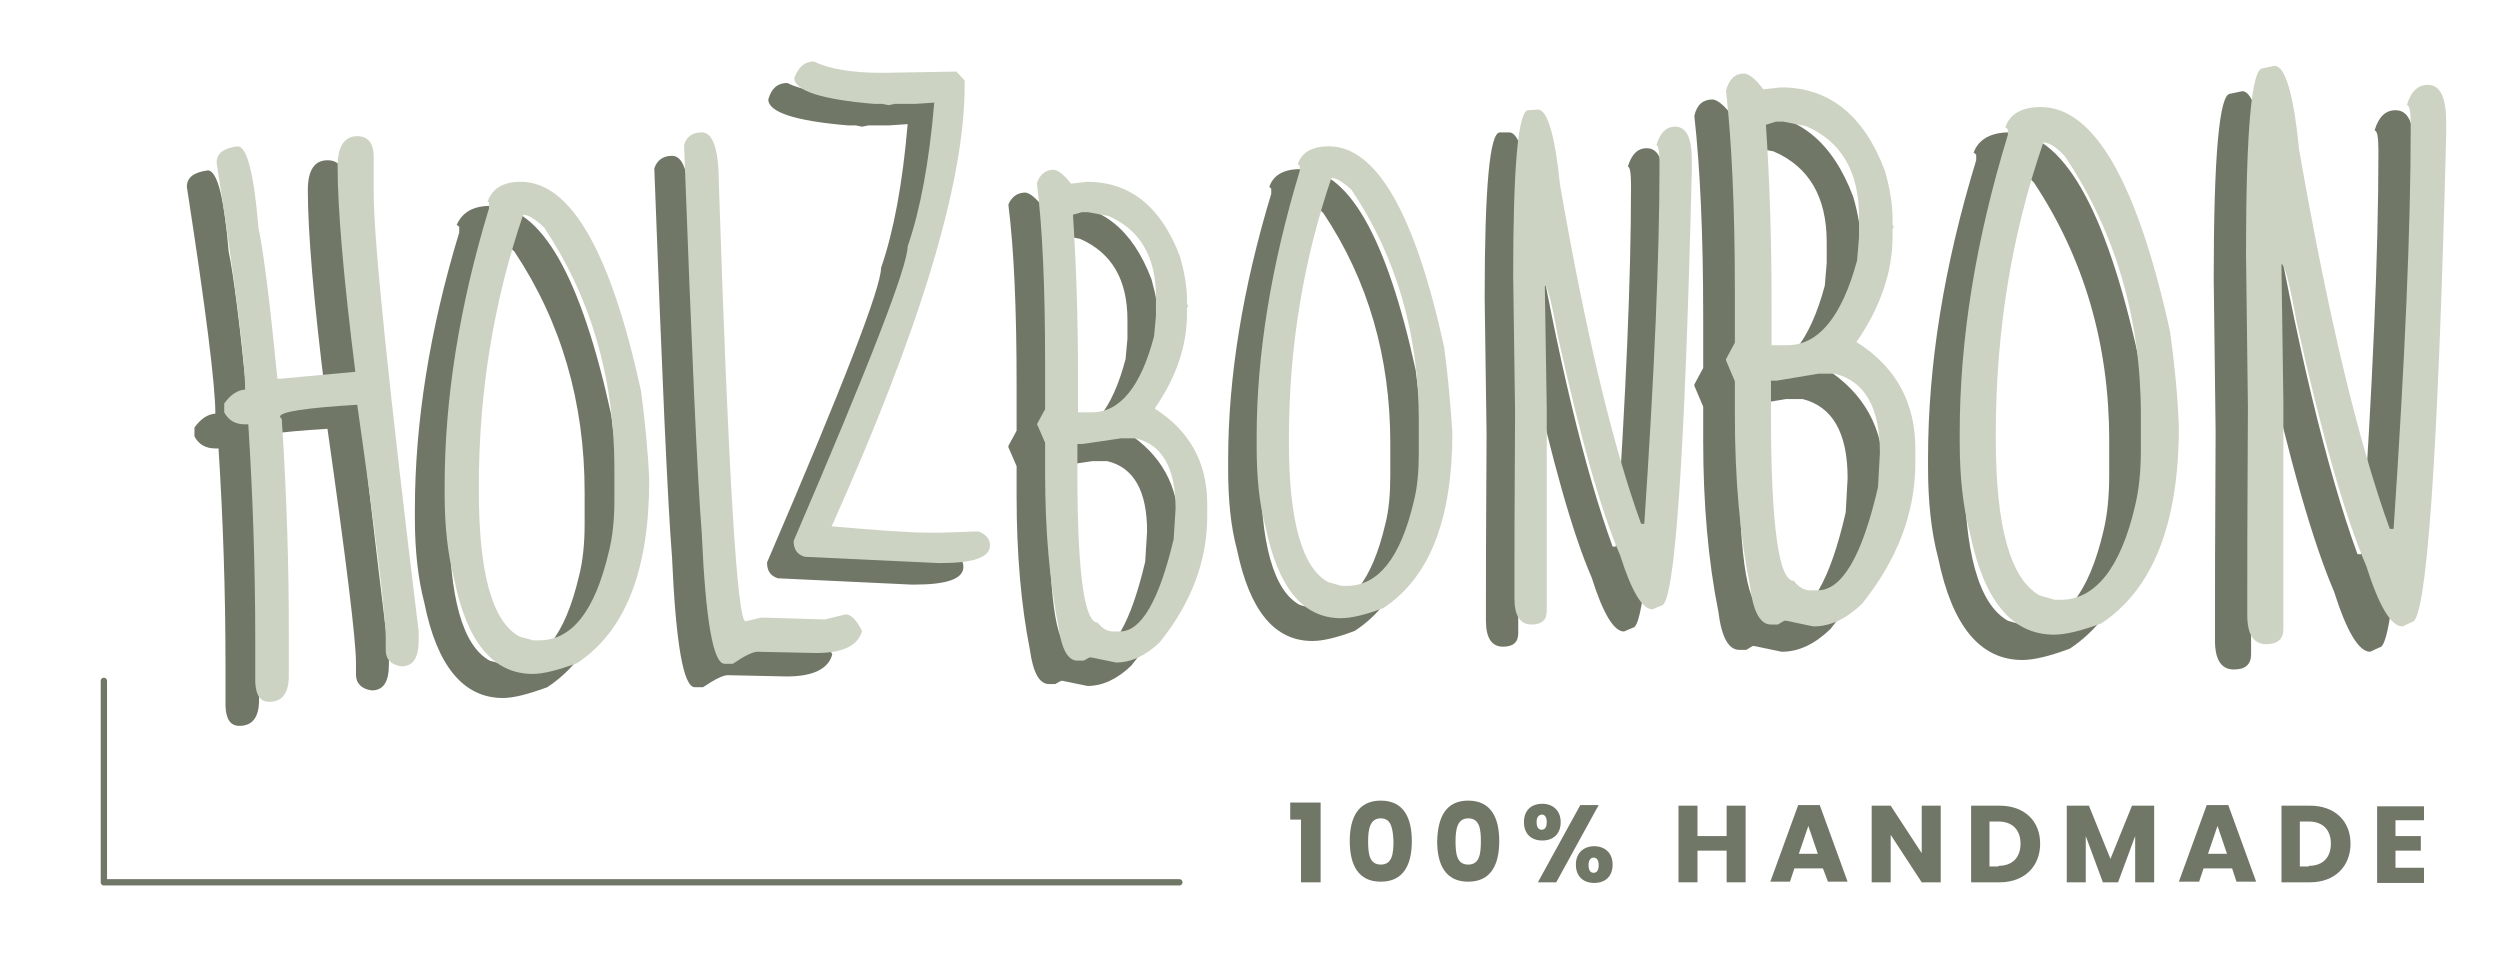 <?xml version="1.0" encoding="utf-8"?>
<!-- Generator: Adobe Illustrator 26.0.3, SVG Export Plug-In . SVG Version: 6.00 Build 0)  -->
<svg version="1.1" id="Layer_1" xmlns="http://www.w3.org/2000/svg" xmlns:xlink="http://www.w3.org/1999/xlink" x="0px" y="0px"
	 viewBox="0 0 394.7 153.7" style="enable-background:new 0 0 394.7 153.7;" xml:space="preserve">
<style type="text/css">
	.Drop_x0020_Shadow{fill:none;}
	.Outer_x0020_Glow_x0020_5_x0020_pt{fill:none;}
	.Blue_x0020_Neon{fill:none;stroke:#8AACDA;stroke-width:7;stroke-linecap:round;stroke-linejoin:round;}
	.Chrome_x0020_Highlight{fill:url(#SVGID_1_);stroke:#FFFFFF;stroke-width:0.363;stroke-miterlimit:1;}
	.Jive_GS{fill:#FFDD00;}
	.Alyssa_GS{fill:#A6D0E4;}
	.st0{fill:#707767;}
	.st1{fill:#CCD3C2;}
	.st2{fill:none;stroke:#707767;stroke-linecap:round;stroke-linejoin:round;stroke-miterlimit:10;}
</style>
<linearGradient id="SVGID_1_" gradientUnits="userSpaceOnUse" x1="-92.523" y1="95.346" x2="-92.523" y2="94.346">
	<stop  offset="0" style="stop-color:#656565"/>
	<stop  offset="0.618" style="stop-color:#1B1B1B"/>
	<stop  offset="0.629" style="stop-color:#545454"/>
	<stop  offset="0.983" style="stop-color:#3E3E3E"/>
</linearGradient>
<rect x="-359.9" y="-5.6" class="st0" width="123.3" height="147.7"/>
<g>
	<path class="st0" d="M51.7,25.3c1.7,0,2.6,1.1,2.6,3.3v5.6c0,7.7,2.4,30.8,7.1,69.3v1.4c0,2.8-0.9,4.1-2.7,4.1
		c-1.6-0.2-2.5-1.1-2.5-2.5v-1.9c0-3.5-1.5-15.8-4.5-36.9c-8.1,0.5-12.2,1.1-12.2,1.9l0.3,0.4v0.2c0.8,12.2,1.1,23.3,1.1,33.3v7
		c0,2.7-1,4.1-3.1,4.1c-1.4,0-2.1-1-2.2-3.1v-6.6c0-11.7-0.4-23.1-1.1-34.1H34c-1.5,0-2.6-0.6-3.3-1.9v-1.4c1-1.4,2.1-2.1,3.3-2.2
		c0-4.5-1.5-16.4-4.5-35.8c0-1.5,1.1-2.3,3.3-2.6c1.5,0,2.6,4.3,3.3,12.8c0.8,3.8,1.8,11.7,3,23.9h0.4l11.9-1.1
		c-1.9-15.1-2.8-25.9-2.8-32.5C48.6,26.8,49.7,25.3,51.7,25.3z"/>
	<path class="st0" d="M77.5,32.5c7.9,0,14.2,11,19,33c0.6,4.6,1.1,9.3,1.3,14.1c0,14.3-3.8,23.9-11.4,28.9c-3,1.1-5.3,1.7-7,1.7
		c-6.2,0-10.4-5-12.4-15c-1-3.8-1.5-8.3-1.5-13.3v-1.4c0-13.7,2.3-28.3,7-43.8v-0.9l-0.4-0.3C73,33.5,74.7,32.5,77.5,32.5z
		 M77.9,37.7c-4.6,13.5-7,27.8-7,42.8v0.8c0,13,2.1,20.6,6.4,23l2.2,0.6h0.9c5.2,0,8.8-4.6,11-13.9c0.6-2.3,0.9-5.1,0.9-8.2v-5.1
		c0-14.2-3.7-26.9-11.1-38C79.8,38.4,78.7,37.7,77.9,37.7z"/>
	<path class="st0" d="M106.1,24.6c1.8,0,2.7,2.8,2.7,8.3c1.5,45.9,2.9,68.9,4.2,68.9l2.5-0.6l10,0.3l3.3-0.8c0.9,0,1.7,0.9,2.6,2.6
		c-0.6,2.3-3,3.5-7.2,3.5l-9.3-0.2c-0.7,0-2,0.6-3.9,1.9h-1.3c-1.8,0-3-6.8-3.6-20.5c-0.7-8.8-1.6-29.2-2.8-61.4
		C103.7,25.3,104.7,24.6,106.1,24.6z"/>
	<path class="st0" d="M205.3,26.7c7.5,0,13.6,10.6,18.2,31.7c0.6,4.4,1,8.9,1.3,13.5c0,13.7-3.6,22.9-10.9,27.7
		c-2.9,1.1-5.1,1.6-6.7,1.6c-6,0-9.9-4.8-11.9-14.4c-1-3.7-1.4-7.9-1.4-12.8v-1.4c0-13.1,2.3-27.1,6.8-42v-0.8l-0.3-0.3
		C201,27.7,202.6,26.7,205.3,26.7z M205.7,31.7c-4.4,13-6.7,26.6-6.7,41v0.8c0,12.4,2.1,19.8,6.2,22l2.1,0.6h0.8
		c5,0,8.5-4.4,10.6-13.3c0.6-2.3,0.8-4.9,0.8-7.9V70c0-13.6-3.5-25.8-10.6-36.4C207.5,32.3,206.5,31.7,205.7,31.7z"/>
	<path class="st0" d="M238.3,20.9c1.5,0,2.7,4,3.5,11.9c4.1,23.6,8.4,41.4,12.8,53.5h0.5c1.6-23.8,2.4-42.6,2.4-56.3V29
		c0-1.8-0.2-2.7-0.5-2.7c0.6-1.9,1.5-2.9,3-2.9c1.7,0,2.6,1.7,2.6,5.2v1.9c-1.1,45.7-2.7,68.6-4.8,68.6l-1.4,0.6
		c-1.6,0-3.3-2.8-5.1-8.5c-3-6.9-6.2-18.3-9.8-34.4c-1-5.5-1.7-8.2-2.1-8.2v0.5l0.3,18.9c0,14.8,0,24,0,27.8v4.2
		c0,1.4-0.8,2.1-2.4,2.1c-1.8,0-2.7-1.4-2.7-4.1v-2.7c0-3,0-11.9,0.1-26.7l-0.3-21.6c0-17.4,0.8-26.1,2.4-26.1L238.3,20.9z"/>
	<path class="st0" d="M270.4,15.7c0.8,0.1,1.8,0.9,3,2.5l2.8-0.3c7.6,0,13.1,4.4,16.4,13.2c0.8,2.8,1.2,5.3,1.2,7.6v0.9l0.2,0.3
		l-0.2,0.4v1.1c0,5.6-1.9,11.2-5.7,16.7c6.2,3.9,9.3,9.5,9.3,16.9V77c0,7.9-2.8,15.3-8.4,22.3c-2.5,2.4-5,3.6-7.7,3.6L277,102h-0.3
		l-1,0.6h-1.1c-1.7,0-2.8-2-3.3-6c-1.6-8-2.4-17-2.4-27v-5.4l-1.4-3.3v-0.2l1.4-2.6v-8.1c0-13.1-0.5-23.7-1.4-31.7
		C267.9,16.5,268.9,15.7,270.4,15.7z M273.7,23.7c0.6,8.8,0.9,18.3,0.9,28.5v6.3h2.5c4.9,0,8.6-4.5,11-13.4l0.3-3.6v-3.3
		c0-7.1-2.8-11.9-8.4-14.3l-3.6-0.7h-1.1L273.7,23.7z M275.4,64.1h-0.9v5.1c0,17.6,1.2,26.5,3.6,26.5c0.8,1,1.6,1.5,2.6,1.5h1.2
		c3.8,0,7-5.4,9.5-16.3l0.3-5.4c0-7.2-2.4-11.3-7.1-12.5h-2.6L275.4,64.1z"/>
	<path class="st0" d="M317.2,20.9c8.4,0,15.2,11.8,20.4,35.4c0.7,4.9,1.2,10,1.4,15.1c0,15.3-4.1,25.6-12.2,31
		c-3.2,1.2-5.7,1.8-7.5,1.8c-6.7,0-11.1-5.4-13.3-16.1c-1.1-4.1-1.6-8.9-1.6-14.3v-1.5c0-14.7,2.5-30.3,7.6-47v-0.9l-0.4-0.3
		C312.3,22.1,314.2,20.9,317.2,20.9z M317.6,26.5c-5,14.5-7.5,29.8-7.5,45.9v0.9c0,13.9,2.3,22.1,6.9,24.7l2.4,0.7h0.9
		c5.5,0,9.5-5,11.8-14.9c0.6-2.5,0.9-5.4,0.9-8.8v-5.5c0-15.2-4-28.8-11.9-40.7C319.6,27.2,318.4,26.5,317.6,26.5z"/>
	<path class="st0" d="M354,14.4c1.7,0,3,4.4,3.9,13.3c4.6,26.4,9.4,46.3,14.3,59.8h0.6c1.8-26.6,2.7-47.7,2.7-63v-0.9
		c0-2-0.2-3-0.6-3c0.6-2.1,1.7-3.2,3.3-3.2c2,0,2.9,2,2.9,5.9v2.2c-1.3,51.2-3.1,76.7-5.4,76.7l-1.5,0.7c-1.8,0-3.7-3.2-5.7-9.5
		c-3.3-7.7-7-20.5-11-38.5c-1.1-6.1-1.9-9.2-2.4-9.2v0.6l0.3,21.2c0,16.5,0,26.9,0,31.1v4.7c0,1.6-0.9,2.4-2.7,2.4c-2,0-3-1.5-3-4.6
		v-3c0-3.3,0-13.3,0.1-29.9l-0.3-24.2c0-19.5,0.9-29.2,2.6-29.2L354,14.4z"/>
	<path class="st1" d="M56.4,21.5c1.7,0,2.6,1.1,2.6,3.3v5.6c0,7.7,2.4,30.8,7.1,69.3v1.4c0,2.8-0.9,4.1-2.7,4.1
		c-1.6-0.2-2.5-1.1-2.5-2.5v-1.9c0-3.5-1.5-15.8-4.5-36.9c-8.1,0.5-12.2,1.1-12.2,1.9l0.3,0.4v0.2c0.8,12.2,1.1,23.3,1.1,33.3v7
		c0,2.7-1,4.1-3.1,4.1c-1.4,0-2.1-1-2.2-3.1v-6.6c0-11.7-0.4-23.1-1.1-34.1h-0.5c-1.5,0-2.6-0.6-3.3-1.9v-1.4c1-1.4,2.1-2.1,3.3-2.2
		c0-4.5-1.5-16.4-4.5-35.8c0-1.5,1.1-2.3,3.3-2.6c1.5,0,2.6,4.3,3.3,12.8c0.8,3.8,1.8,11.7,3,23.9h0.4l11.9-1.1
		c-1.9-15.1-2.8-25.9-2.8-32.5C53.3,23.1,54.4,21.5,56.4,21.5z"/>
	<path class="st1" d="M82.2,28.7c7.9,0,14.2,11,19,33c0.6,4.6,1.1,9.3,1.3,14.1c0,14.3-3.8,23.9-11.4,28.9c-3,1.1-5.3,1.7-7,1.7
		c-6.2,0-10.4-5-12.4-15c-1-3.8-1.5-8.3-1.5-13.3v-1.4c0-13.7,2.3-28.3,7-43.8v-0.9L77,31.8C77.7,29.8,79.4,28.7,82.2,28.7z
		 M82.6,33.9c-4.6,13.5-7,27.8-7,42.8v0.8c0,13,2.1,20.6,6.4,23l2.2,0.6h0.9c5.2,0,8.8-4.6,11-13.9c0.6-2.3,0.9-5.1,0.9-8.2v-5.1
		c0-14.2-3.7-26.9-11.1-38C84.5,34.6,83.4,33.9,82.6,33.9z"/>
	<path class="st1" d="M110.8,20.9c1.8,0,2.7,2.8,2.7,8.3c1.5,45.9,2.9,68.9,4.2,68.9l2.5-0.6l10,0.3l3.3-0.8c0.9,0,1.7,0.9,2.6,2.6
		c-0.6,2.3-3,3.5-7.2,3.5l-9.3-0.2c-0.7,0-2,0.6-3.9,1.9h-1.3c-1.8,0-3-6.8-3.6-20.5c-0.7-8.8-1.6-29.2-2.8-61.4
		C108.4,21.5,109.4,20.9,110.8,20.9z"/>
	<g>
		<path class="st0" d="M124.3,13.1c2.4,1.2,6,1.8,10.7,1.8l11.8-0.2l1.3,1.4v0.8c0,15.3-7,38.4-21,69.6c7,0.6,12.2,1,15.5,1h1.7
			l6-0.2c1.2,0.5,1.8,1.2,1.8,2.2c0,1.9-2.6,2.8-7.8,2.8H144l-21.2-1c-1.2-0.4-1.7-1.2-1.7-2.5c12-27.9,18-43.4,18-46.5
			c2-5.8,3.4-13.3,4.2-22.7l-3,0.2h-3.2l-1,0.2l-1-0.2h-1.2c-8.4-0.7-12.6-2.1-12.6-4.1C121.8,13.9,122.8,13.1,124.3,13.1z"/>
		<path class="st1" d="M128.5,9.7c2.4,1.2,6,1.8,10.7,1.8l11.8-0.2l1.3,1.4v0.8c0,15.3-7,38.4-21,69.6c7,0.6,12.2,1,15.5,1h1.7
			l6-0.2c1.2,0.5,1.8,1.2,1.8,2.2c0,1.9-2.6,2.8-7.8,2.8h-0.3l-21.2-1c-1.2-0.4-1.7-1.2-1.7-2.5c12-27.9,18-43.4,18-46.5
			c2-5.8,3.4-13.3,4.2-22.7l-3,0.2h-3.2l-1,0.2l-1-0.2H138c-8.4-0.7-12.6-2.1-12.6-4.1C126.1,10.5,127.1,9.7,128.5,9.7z"/>
	</g>
	<g>
		<path class="st0" d="M161.9,30.4c0.7,0.1,1.6,0.8,2.7,2.2l2.5-0.3c6.8,0,11.7,3.9,14.7,11.8c0.7,2.5,1.1,4.7,1.1,6.8v0.8l0.2,0.3
			l-0.2,0.3v1c0,5-1.7,10-5.1,14.9c5.5,3.5,8.3,8.5,8.3,15.1v1.9c0,7-2.5,13.7-7.5,19.9c-2.2,2.1-4.5,3.2-6.9,3.2l-3.9-0.8h-0.3
			l-0.9,0.5h-1c-1.5,0-2.5-1.8-3-5.4c-1.4-7.1-2.1-15.2-2.1-24.2v-4.8l-1.3-3v-0.2l1.3-2.4v-7.3c0-11.7-0.4-21.2-1.3-28.4
			C159.7,31.1,160.6,30.4,161.9,30.4z M164.9,37.5c0.5,7.8,0.8,16.3,0.8,25.5v5.7h2.2c4.4,0,7.7-4,9.8-12l0.3-3.2v-3
			c0-6.4-2.5-10.6-7.5-12.8l-3.2-0.6h-1L164.9,37.5z M166.4,73.7h-0.8v4.6c0,15.8,1.1,23.6,3.2,23.6c0.7,0.9,1.5,1.4,2.4,1.4h1.1
			c3.4,0,6.2-4.9,8.5-14.6l0.3-4.8c0-6.4-2.1-10.1-6.3-11.1h-2.3L166.4,73.7z"/>
		<path class="st1" d="M166.4,26.8c0.7,0.1,1.6,0.8,2.7,2.2l2.5-0.3c6.8,0,11.7,3.9,14.7,11.8c0.7,2.5,1.1,4.7,1.1,6.8V48l0.2,0.3
			l-0.2,0.3v1c0,5-1.7,10-5.1,14.9c5.5,3.5,8.3,8.5,8.3,15.1v1.9c0,7-2.5,13.7-7.5,19.9c-2.2,2.1-4.5,3.2-6.9,3.2l-3.9-0.8h-0.3
			l-0.9,0.5h-1c-1.5,0-2.5-1.8-3-5.4c-1.4-7.1-2.1-15.2-2.1-24.2v-4.8l-1.3-3V67l1.3-2.4v-7.3c0-11.7-0.4-21.2-1.3-28.4
			C164.2,27.5,165.1,26.8,166.4,26.8z M169.4,33.9c0.5,7.8,0.8,16.3,0.8,25.5v5.7h2.2c4.4,0,7.7-4,9.8-12l0.3-3.2v-3
			c0-6.4-2.5-10.6-7.5-12.8l-3.2-0.6h-1L169.4,33.9z M170.9,70.1h-0.8v4.6c0,15.8,1.1,23.6,3.2,23.6c0.7,0.9,1.5,1.4,2.4,1.4h1.1
			c3.4,0,6.2-4.9,8.5-14.6l0.3-4.8c0-6.4-2.1-10.1-6.3-11.1H177L170.9,70.1z"/>
	</g>
	<path class="st1" d="M209.8,23.1c7.5,0,13.6,10.6,18.2,31.7c0.6,4.4,1,8.9,1.3,13.5c0,13.7-3.6,22.9-10.9,27.7
		c-2.9,1.1-5.1,1.6-6.7,1.6c-6,0-9.9-4.8-11.9-14.4c-1-3.7-1.4-7.9-1.4-12.8v-1.4c0-13.1,2.3-27.1,6.8-42v-0.8l-0.3-0.3
		C205.5,24.1,207.1,23.1,209.8,23.1z M210.2,28.1c-4.4,13-6.7,26.6-6.7,41v0.8c0,12.4,2.1,19.8,6.2,22l2.1,0.6h0.8
		c5,0,8.5-4.4,10.6-13.3c0.6-2.3,0.8-4.9,0.8-7.9v-4.9c0-13.6-3.5-25.8-10.6-36.4C212,28.7,211,28.1,210.2,28.1z"/>
	<path class="st1" d="M242.8,17.3c1.5,0,2.7,4,3.5,11.9c4.1,23.6,8.4,41.4,12.8,53.5h0.5c1.6-23.8,2.4-42.6,2.4-56.3v-0.8
		c0-1.8-0.2-2.7-0.5-2.7c0.6-1.9,1.5-2.9,3-2.9c1.7,0,2.6,1.7,2.6,5.2V27c-1.1,45.7-2.7,68.6-4.8,68.6l-1.4,0.6
		c-1.6,0-3.3-2.8-5.1-8.5c-3-6.9-6.2-18.3-9.8-34.4c-1-5.5-1.7-8.2-2.1-8.2v0.5l0.3,18.9c0,14.8,0,24,0,27.8v4.2
		c0,1.4-0.8,2.1-2.4,2.1c-1.8,0-2.7-1.4-2.7-4.1v-2.7c0-3,0-11.9,0.1-26.7l-0.3-21.6c0-17.4,0.8-26.1,2.4-26.1L242.8,17.3z"/>
	<path class="st1" d="M275.4,11.6c0.8,0.1,1.8,0.9,3,2.5l2.8-0.3c7.6,0,13.1,4.4,16.4,13.2c0.8,2.8,1.2,5.3,1.2,7.6v0.9l0.2,0.3
		l-0.2,0.4v1.1c0,5.6-1.9,11.2-5.7,16.7c6.2,3.9,9.3,9.5,9.3,16.9V73c0,7.9-2.8,15.3-8.4,22.3c-2.5,2.4-5,3.6-7.7,3.6l-4.3-0.9h-0.3
		l-1,0.6h-1.1c-1.7,0-2.8-2-3.3-6c-1.6-8-2.4-17-2.4-27v-5.4l-1.4-3.3v-0.2l1.4-2.6v-8.1c0-13.1-0.5-23.7-1.4-31.7
		C273,12.5,273.9,11.6,275.4,11.6z M278.8,19.7c0.6,8.8,0.9,18.3,0.9,28.5v6.3h2.5c4.9,0,8.6-4.5,11-13.4l0.3-3.6v-3.3
		c0-7.1-2.8-11.9-8.4-14.3l-3.6-0.7h-1.1L278.8,19.7z M280.5,60.1h-0.9v5.1c0,17.6,1.2,26.5,3.6,26.5c0.8,1,1.6,1.5,2.6,1.5h1.2
		c3.8,0,7-5.4,9.5-16.3l0.3-5.4c0-7.2-2.4-11.3-7.1-12.5h-2.6L280.5,60.1z"/>
	<path class="st1" d="M322.2,16.9c8.4,0,15.2,11.8,20.4,35.4c0.7,4.9,1.2,10,1.4,15.1c0,15.3-4.1,25.6-12.2,31
		c-3.2,1.2-5.7,1.8-7.5,1.8c-6.7,0-11.1-5.4-13.3-16.1c-1.1-4.1-1.6-8.9-1.6-14.3v-1.5c0-14.7,2.5-30.3,7.6-47v-0.9l-0.4-0.3
		C317.3,18,319.2,16.9,322.2,16.9z M322.6,22.5c-5,14.5-7.5,29.8-7.5,45.9v0.9c0,13.9,2.3,22.1,6.9,24.7l2.4,0.7h0.9
		c5.5,0,9.5-5,11.8-14.9c0.6-2.5,0.9-5.4,0.9-8.8v-5.5c0-15.2-4-28.8-11.9-40.7C324.7,23.2,323.5,22.5,322.6,22.5z"/>
	<path class="st1" d="M359.1,10.4c1.7,0,3,4.4,3.9,13.3c4.6,26.4,9.4,46.3,14.3,59.8h0.6c1.8-26.6,2.7-47.7,2.7-63v-0.9
		c0-2-0.2-3-0.6-3c0.6-2.1,1.7-3.2,3.3-3.2c2,0,2.9,2,2.9,5.9v2.2c-1.3,51.2-3.1,76.7-5.4,76.7l-1.5,0.7c-1.8,0-3.7-3.2-5.7-9.5
		c-3.3-7.7-7-20.5-11-38.5c-1.1-6.1-1.9-9.2-2.4-9.2v0.6l0.3,21.2c0,16.5,0,26.9,0,31.1v4.7c0,1.6-0.9,2.4-2.7,2.4c-2,0-3-1.5-3-4.6
		v-3c0-3.3,0-13.3,0.1-29.9l-0.3-24.2c0-19.5,0.9-29.2,2.6-29.2L359.1,10.4z"/>
</g>
<g>
	<g>
		<path class="st0" d="M205.4,129.4h-1.7v-2.7h4.8v12.6h-3.1V129.4z"/>
		<path class="st0" d="M218,126.4c3.6,0,4.9,2.7,4.9,6.4c0,3.7-1.3,6.4-4.9,6.4s-4.9-2.7-4.9-6.4C213.1,129.1,214.4,126.4,218,126.4
			z M218,129.2c-1.7,0-2,1.7-2,3.6c0,2,0.2,3.7,2,3.7s2-1.7,2-3.7C219.9,130.9,219.7,129.2,218,129.2z"/>
		<path class="st0" d="M231.8,126.4c3.6,0,4.9,2.7,4.9,6.4c0,3.7-1.3,6.4-4.9,6.4s-4.9-2.7-4.9-6.4
			C227,129.1,228.2,126.4,231.8,126.4z M231.8,129.2c-1.7,0-2,1.7-2,3.6c0,2,0.2,3.7,2,3.7s2-1.7,2-3.7
			C233.8,130.9,233.6,129.2,231.8,129.2z"/>
		<path class="st0" d="M243.5,126.9c1.6,0,2.9,1,2.9,2.9s-1.2,2.9-2.9,2.9s-2.9-1-2.9-2.9S241.8,126.9,243.5,126.9z M242.6,129.8
			c0,0.8,0.3,1.2,0.8,1.2c0.5,0,0.8-0.4,0.8-1.2c0-0.8-0.3-1.2-0.8-1.2C242.9,128.7,242.6,129,242.6,129.8z M249.5,127.1h2.9
			l-6.7,12.2h-2.9L249.5,127.1z M251.7,133.6c1.6,0,2.9,1,2.9,2.9c0,1.9-1.2,2.9-2.9,2.9s-2.9-1-2.9-2.9
			C248.8,134.6,250.1,133.6,251.7,133.6z M250.8,136.6c0,0.8,0.3,1.2,0.8,1.2c0.5,0,0.8-0.4,0.8-1.2s-0.3-1.2-0.8-1.2
			C251.2,135.4,250.8,135.7,250.8,136.6z"/>
		<path class="st0" d="M272.6,134.3H268v5h-3v-12.1h3v4.8h4.6v-4.8h3v12.1h-3V134.3z"/>
		<path class="st0" d="M287.8,137.1h-4.5l-0.7,2.1h-3.1l4.4-12.1h3.4l4.4,12.1h-3.1L287.8,137.1z M285.5,130.4l-1.5,4.4h3
			L285.5,130.4z"/>
		<path class="st0" d="M306.4,127.2v12.1h-3l-4.9-7.5v7.5h-3v-12.1h3l4.9,7.5v-7.5H306.4z"/>
		<path class="st0" d="M322.1,133.2c0,3.6-2.5,6.1-6.4,6.1h-4.5v-12.1h4.5C319.6,127.2,322.1,129.6,322.1,133.2z M315.5,136.7
			c2.2,0,3.5-1.3,3.5-3.5c0-2.2-1.3-3.5-3.5-3.5h-1.4v7.1H315.5z"/>
		<path class="st0" d="M326.3,127.2h3.5l3.4,8.4l3.4-8.4h3.5v12.1h-3V132l-2.7,7.3H332l-2.7-7.3v7.3h-3V127.2z"/>
		<path class="st0" d="M352.4,137.1h-4.5l-0.7,2.1H344l4.4-12.1h3.4l4.4,12.1h-3.1L352.4,137.1z M350.1,130.4l-1.5,4.4h3
			L350.1,130.4z"/>
		<path class="st0" d="M371.1,133.2c0,3.6-2.5,6.1-6.4,6.1h-4.5v-12.1h4.5C368.6,127.2,371.1,129.6,371.1,133.2z M364.5,136.7
			c2.2,0,3.5-1.3,3.5-3.5c0-2.2-1.3-3.5-3.5-3.5h-1.4v7.1H364.5z"/>
		<path class="st0" d="M382.7,129.5h-4.5v2.5h4v2.3h-4v2.7h4.5v2.4h-7.4v-12.1h7.4V129.5z"/>
	</g>
</g>
<polyline class="st2" points="16.4,107.5 16.4,139.3 186.2,139.3 "/>
</svg>
